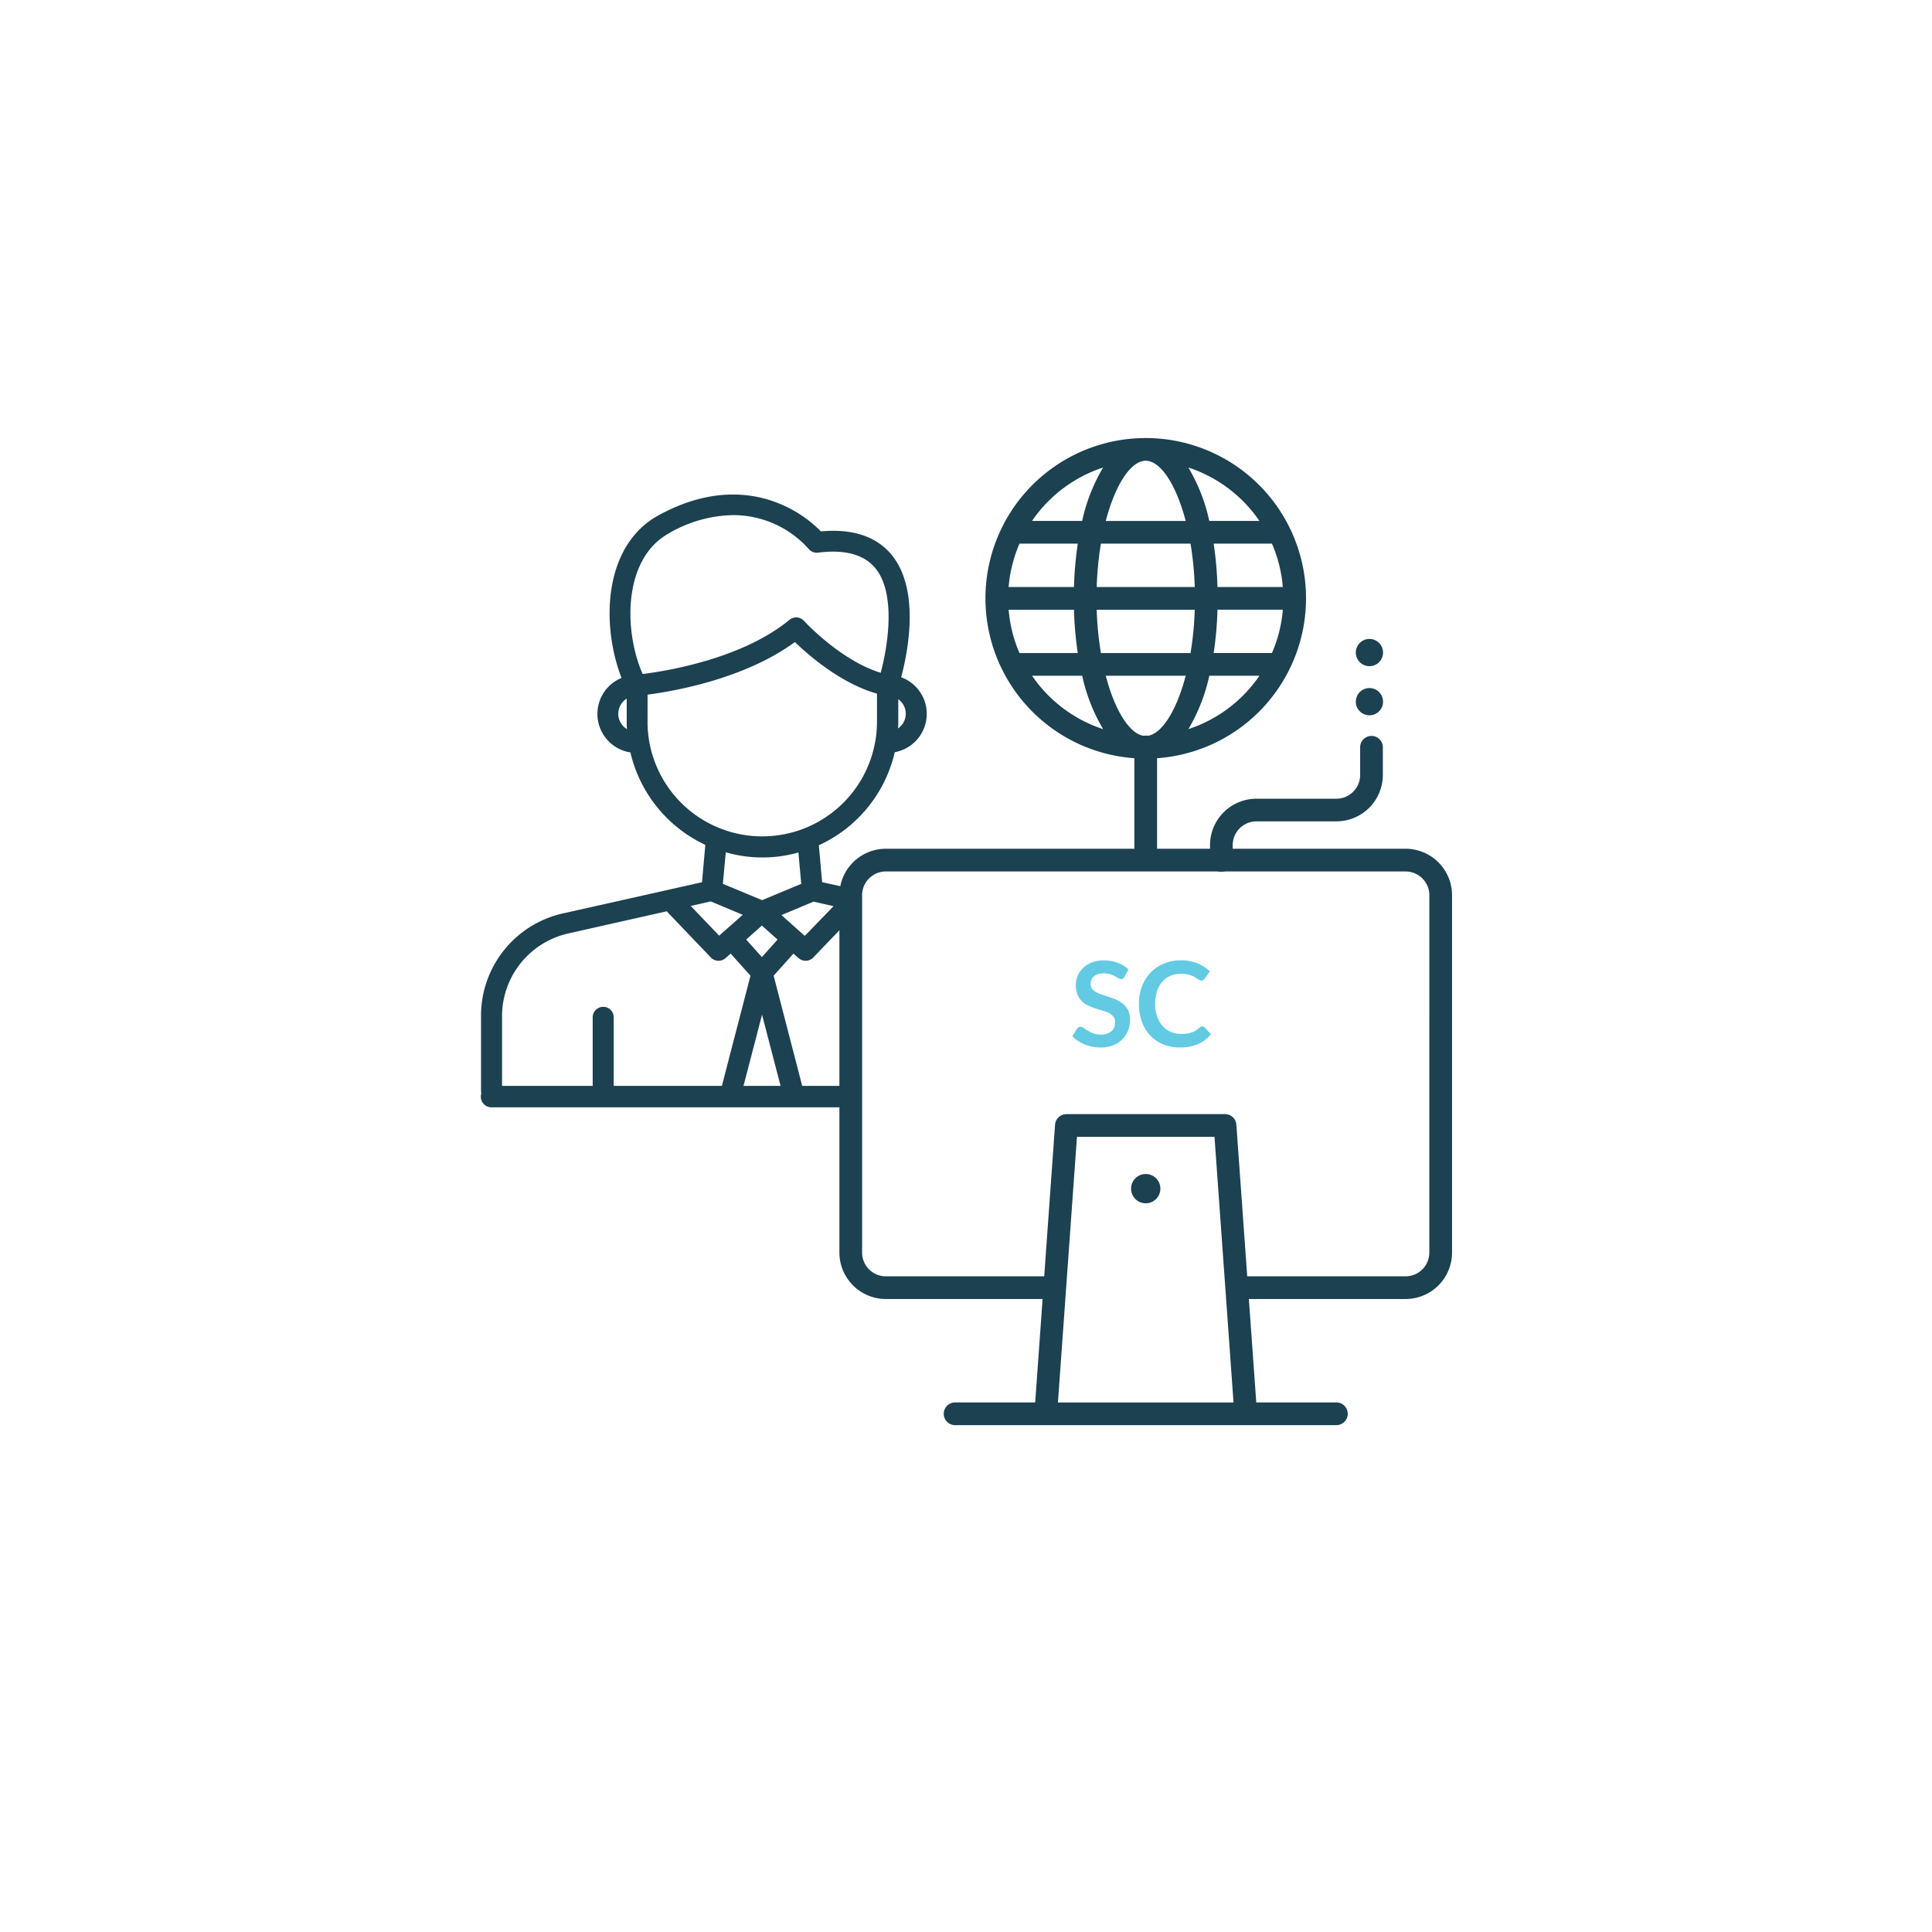 <svg xmlns="http://www.w3.org/2000/svg" xmlns:xlink="http://www.w3.org/1999/xlink" width="193" height="193" viewBox="0 0 193 193">
  <defs>
    <filter id="Ellipse_47" x="0" y="0" width="193" height="193" filterUnits="userSpaceOnUse">
      <feOffset dy="3" input="SourceAlpha"/>
      <feGaussianBlur stdDeviation="3" result="blur"/>
      <feFlood flood-opacity="0.161"/>
      <feComposite operator="in" in2="blur"/>
      <feComposite in="SourceGraphic"/>
    </filter>
  </defs>
  <g id="Group_1353" data-name="Group 1353" transform="translate(-457 -2592)">
    <g transform="matrix(1, 0, 0, 1, 457, 2592)" filter="url(#Ellipse_47)">
      <circle id="Ellipse_47-2" data-name="Ellipse 47" cx="87.5" cy="87.5" r="87.5" transform="translate(9 6)" fill="#fff"/>
    </g>
    <g id="Group_1370" data-name="Group 1370" transform="translate(481.621 2615.521)">
      <path id="Path_1140" data-name="Path 1140" d="M253.747,219.279H201.827a4.645,4.645,0,0,0-4.64,4.64v35.7a4.645,4.645,0,0,0,4.64,4.64h15.657l-.739,10.332h-7.968a1.134,1.134,0,1,0,0,2.267H246.8a1.134,1.134,0,1,0,0-2.267H238.83l-.74-10.332h15.657a4.645,4.645,0,0,0,4.64-4.64v-35.7A4.645,4.645,0,0,0,253.747,219.279Zm-34.73,55.314,1.9-26.534h13.74l1.9,26.534Zm37.1-14.972a2.375,2.375,0,0,1-2.372,2.372h-15.82l-1.084-15.149a1.134,1.134,0,0,0-1.131-1.053H219.861a1.134,1.134,0,0,0-1.131,1.053l-1.084,15.149h-15.82a2.375,2.375,0,0,1-2.372-2.372v-35.7a2.375,2.375,0,0,1,2.372-2.372h51.921a2.375,2.375,0,0,1,2.372,2.372Z" transform="translate(-137.954 -158.013)" fill="#1c4151"/>
      <g id="Group_1368" data-name="Group 1368" transform="translate(23.413 25.88)">
        <g id="Group_1367" data-name="Group 1367" transform="translate(0.021 0)">
          <path id="Path_1141" data-name="Path 1141" d="M78.664,295.892a1.056,1.056,0,0,0-1.051,1.051v7.379a1.051,1.051,0,1,0,2.1,0v-7.379A1.043,1.043,0,0,0,78.664,295.892Z" transform="translate(-66.461 -244.713)" fill="#1c4151"/>
          <path id="Path_1142" data-name="Path 1142" d="M59.648,86.79l-2.061-.453-.33-3.69a13.593,13.593,0,0,0,7.586-9.3,3.891,3.891,0,0,0,.639-7.483c.68-2.556,1.9-8.74-.948-12.223-1.525-1.855-3.9-2.638-7.07-2.35A12.4,12.4,0,0,0,53.4,48.553c-2.6-1.092-6.823-1.793-12.162,1.134-5.586,3.071-5.71,11.069-3.69,16.243a3.889,3.889,0,0,0,.886,7.441,13.594,13.594,0,0,0,7.483,9.235l-.33,3.731L31.9,89.408a10.47,10.47,0,0,0-8.389,10.183v7.627a1.051,1.051,0,0,0,2.1,0h0V99.591a8.476,8.476,0,0,1,6.74-8.163l9.709-2.185,4.411,4.617a1.059,1.059,0,0,0,1.464.062l.515-.453,1.979,2.206-2.927,11.275a1.045,1.045,0,1,0,2.02.536l2.061-7.915,2.061,7.915a1.045,1.045,0,0,0,2.02-.536L52.742,95.674l1.979-2.206.515.453A1.06,1.06,0,0,0,56.7,93.86l2.989-3.113M65.172,70.98c.021-.227.021-.453.021-.68V68.053a1.785,1.785,0,0,1,.412,2.494A2.154,2.154,0,0,1,65.172,70.98ZM42.25,51.5A13.137,13.137,0,0,1,48.7,49.666a10.094,10.094,0,0,1,7.524,3.36,1.062,1.062,0,0,0,.948.392c2.68-.35,4.6.186,5.73,1.546,2.082,2.535,1.257,7.75.536,10.451-4-1.216-7.627-5.133-7.668-5.194a1.055,1.055,0,0,0-1.443-.1C49.588,64.033,42,65.249,39.653,65.538c-1.938-4.452-1.9-11.543,2.6-14.037Zm-5.03,18.016a1.827,1.827,0,0,1,.845-1.525V70.3c0,.247,0,.495.021.742a1.8,1.8,0,0,1-.866-1.525Zm2.927.783V67.6c2.659-.35,9.688-1.567,14.718-5.256,1.36,1.319,4.6,4.143,8.2,5.153v2.8a11.461,11.461,0,0,1-22.922,0ZM51.629,83.863a13.21,13.21,0,0,0,3.587-.495L55.5,86.5,51.588,88.13,47.671,86.5l.289-3.154a12.831,12.831,0,0,0,3.669.515Zm-7.173,4.844,2-.453,3.2,1.34L47.3,91.675Zm7.111,5.112L50,92.067l1.567-1.4,1.567,1.4ZM55.855,91.7l-.536-.474-1.793-1.608,3.2-1.34,2,.453Z" transform="translate(-23.513 -47.608)" fill="#1c4151"/>
        </g>
        <path id="Path_1143" data-name="Path 1143" d="M59.506,336.336H24.485a1.065,1.065,0,0,1-1.072-1.072h0a1.065,1.065,0,0,1,1.072-1.072H59.506a1.065,1.065,0,0,1,1.072,1.072h0A1.078,1.078,0,0,1,59.506,336.336Z" transform="translate(-23.413 -275.118)" fill="#1c4151"/>
      </g>
      <circle id="Ellipse_223" data-name="Ellipse 223" cx="1.464" cy="1.464" r="1.464" transform="translate(88.369 93.757)" fill="#1c4151"/>
      <circle id="Ellipse_224" data-name="Ellipse 224" cx="1.361" cy="1.361" r="1.361" transform="translate(110.39 47.279) rotate(-66.474)" fill="#1c4151"/>
      <circle id="Ellipse_225" data-name="Ellipse 225" cx="1.361" cy="1.361" r="1.361" transform="translate(110.369 42.317) rotate(-64.739)" fill="#1c4151"/>
      <path id="Path_1144" data-name="Path 1144" d="M341.272,177.586a1.134,1.134,0,0,1-1.134-1.134V165.734a1.134,1.134,0,1,1,2.267,0v10.719A1.134,1.134,0,0,1,341.272,177.586Z" transform="translate(-251.439 -114.605)" fill="#1c4151"/>
      <path id="Path_1145" data-name="Path 1145" d="M392.926,164.6a1.134,1.134,0,0,0-1.134,1.134V168.5a2.375,2.375,0,0,1-2.372,2.372h-7.987a4.645,4.645,0,0,0-4.64,4.64V177a1.134,1.134,0,1,0,2.267,0v-1.493a2.375,2.375,0,0,1,2.372-2.372h7.987a4.645,4.645,0,0,0,4.64-4.64v-2.767A1.134,1.134,0,0,0,392.926,164.6Z" transform="translate(-280.538 -114.605)" fill="#1c4151"/>
      <path id="Path_1146" data-name="Path 1146" d="M283.969,20.238h0a16.012,16.012,0,0,0,0,32.025h0a16.012,16.012,0,0,0,0-32.025Zm12.61,21.475h-5.824a35.455,35.455,0,0,0,.381-4.329h6.528A13.633,13.633,0,0,1,296.578,41.713ZM283.968,50h0c-1.46,0-3.029-2.329-3.992-6.015h7.985C287,47.666,285.429,50,283.968,50Zm-4.476-8.282a32.378,32.378,0,0,1-.421-4.329h9.794a32.458,32.458,0,0,1-.421,4.329Zm-9.219-4.329H276.8a35.5,35.5,0,0,0,.381,4.329h-5.824A13.642,13.642,0,0,1,270.274,37.384Zm1.085-6.6h5.824a35.5,35.5,0,0,0-.381,4.329h-6.528A13.643,13.643,0,0,1,271.358,30.788Zm12.61-8.282h0c1.46,0,3.029,2.329,3.992,6.015h-7.985C280.939,24.834,282.508,22.506,283.968,22.505Zm4.476,8.282a32.458,32.458,0,0,1,.421,4.329h-9.794a32.378,32.378,0,0,1,.421-4.329Zm2.691,4.329a35.454,35.454,0,0,0-.381-4.329h5.824a13.635,13.635,0,0,1,1.084,4.329Zm4.192-6.6h-5.009a17.772,17.772,0,0,0-2.093-5.337A13.8,13.8,0,0,1,295.327,28.521Zm-15.615-5.337a17.782,17.782,0,0,0-2.093,5.337H272.61A13.805,13.805,0,0,1,279.712,23.183Zm-7.1,20.8h5.009a17.782,17.782,0,0,0,2.093,5.337A13.8,13.8,0,0,1,272.61,43.98Zm15.614,5.338a17.776,17.776,0,0,0,2.093-5.338h5.009A13.806,13.806,0,0,1,288.224,49.318Z" transform="translate(-194.135 0)" fill="#1c4151"/>
      <g id="Group_1369" data-name="Group 1369" transform="translate(82.505 72.414)">
        <path id="Path_1147" data-name="Path 1147" d="M315.3,275a.541.541,0,0,1-.15.18.333.333,0,0,1-.2.056.506.506,0,0,1-.268-.091c-.1-.061-.211-.129-.345-.2a2.842,2.842,0,0,0-.468-.2,1.96,1.96,0,0,0-.633-.092,1.892,1.892,0,0,0-.577.08,1.212,1.212,0,0,0-.415.221.884.884,0,0,0-.25.339,1.111,1.111,0,0,0-.082.433.751.751,0,0,0,.168.5,1.4,1.4,0,0,0,.445.342,4.121,4.121,0,0,0,.63.253q.353.112.724.238a6.841,6.841,0,0,1,.724.295,2.5,2.5,0,0,1,.63.424,1.923,1.923,0,0,1,.444.627,2.177,2.177,0,0,1,.168.9,2.936,2.936,0,0,1-.2,1.081,2.492,2.492,0,0,1-.577.877,2.714,2.714,0,0,1-.927.589,3.412,3.412,0,0,1-1.254.215,4.048,4.048,0,0,1-.8-.08,4.2,4.2,0,0,1-.757-.227,4.045,4.045,0,0,1-.68-.353,3.274,3.274,0,0,1-.565-.459l.465-.759a.5.5,0,0,1,.153-.139.387.387,0,0,1,.2-.056.564.564,0,0,1,.318.121q.171.121.406.268a3.169,3.169,0,0,0,.551.268,2.112,2.112,0,0,0,.757.121,1.552,1.552,0,0,0,1.048-.321,1.151,1.151,0,0,0,.371-.921.856.856,0,0,0-.168-.548,1.358,1.358,0,0,0-.444-.356,3.352,3.352,0,0,0-.63-.244q-.353-.1-.719-.218a6.2,6.2,0,0,1-.718-.283,2.331,2.331,0,0,1-.63-.43,1.96,1.96,0,0,1-.445-.662,2.524,2.524,0,0,1-.168-.98,2.359,2.359,0,0,1,.724-1.69,2.643,2.643,0,0,1,.872-.547,3.2,3.2,0,0,1,1.189-.206,3.971,3.971,0,0,1,1.39.235,3.138,3.138,0,0,1,1.083.659Z" transform="translate(-310.088 -273.359)" fill="#62cae3"/>
        <path id="Path_1148" data-name="Path 1148" d="M348.652,279.96a.316.316,0,0,1,.23.1l.624.677a3.425,3.425,0,0,1-1.275.983,4.391,4.391,0,0,1-1.816.342,4.292,4.292,0,0,1-1.7-.324,3.754,3.754,0,0,1-1.292-.9,3.944,3.944,0,0,1-.822-1.378,5.171,5.171,0,0,1-.285-1.749,4.871,4.871,0,0,1,.306-1.758,4.042,4.042,0,0,1,.863-1.375,3.9,3.9,0,0,1,1.328-.9,4.407,4.407,0,0,1,1.708-.321,4.2,4.2,0,0,1,1.652.306,3.934,3.934,0,0,1,1.228.8l-.53.736a.486.486,0,0,1-.121.124.344.344,0,0,1-.2.053.389.389,0,0,1-.183-.05c-.063-.033-.132-.074-.206-.124s-.161-.1-.259-.162a2.174,2.174,0,0,0-.342-.162,2.8,2.8,0,0,0-.45-.124,3.128,3.128,0,0,0-.592-.05,2.627,2.627,0,0,0-1.045.2,2.273,2.273,0,0,0-.816.589,2.714,2.714,0,0,0-.53.942,3.943,3.943,0,0,0-.188,1.269,3.731,3.731,0,0,0,.2,1.278,2.807,2.807,0,0,0,.551.942,2.342,2.342,0,0,0,.819.586,2.53,2.53,0,0,0,1.013.2,4.413,4.413,0,0,0,.586-.036,2.482,2.482,0,0,0,.483-.112,2.146,2.146,0,0,0,.418-.2,2.6,2.6,0,0,0,.391-.3.56.56,0,0,1,.124-.085A.3.3,0,0,1,348.652,279.96Z" transform="translate(-335.668 -273.359)" fill="#62cae3"/>
      </g>
    </g>
  </g>
</svg>
